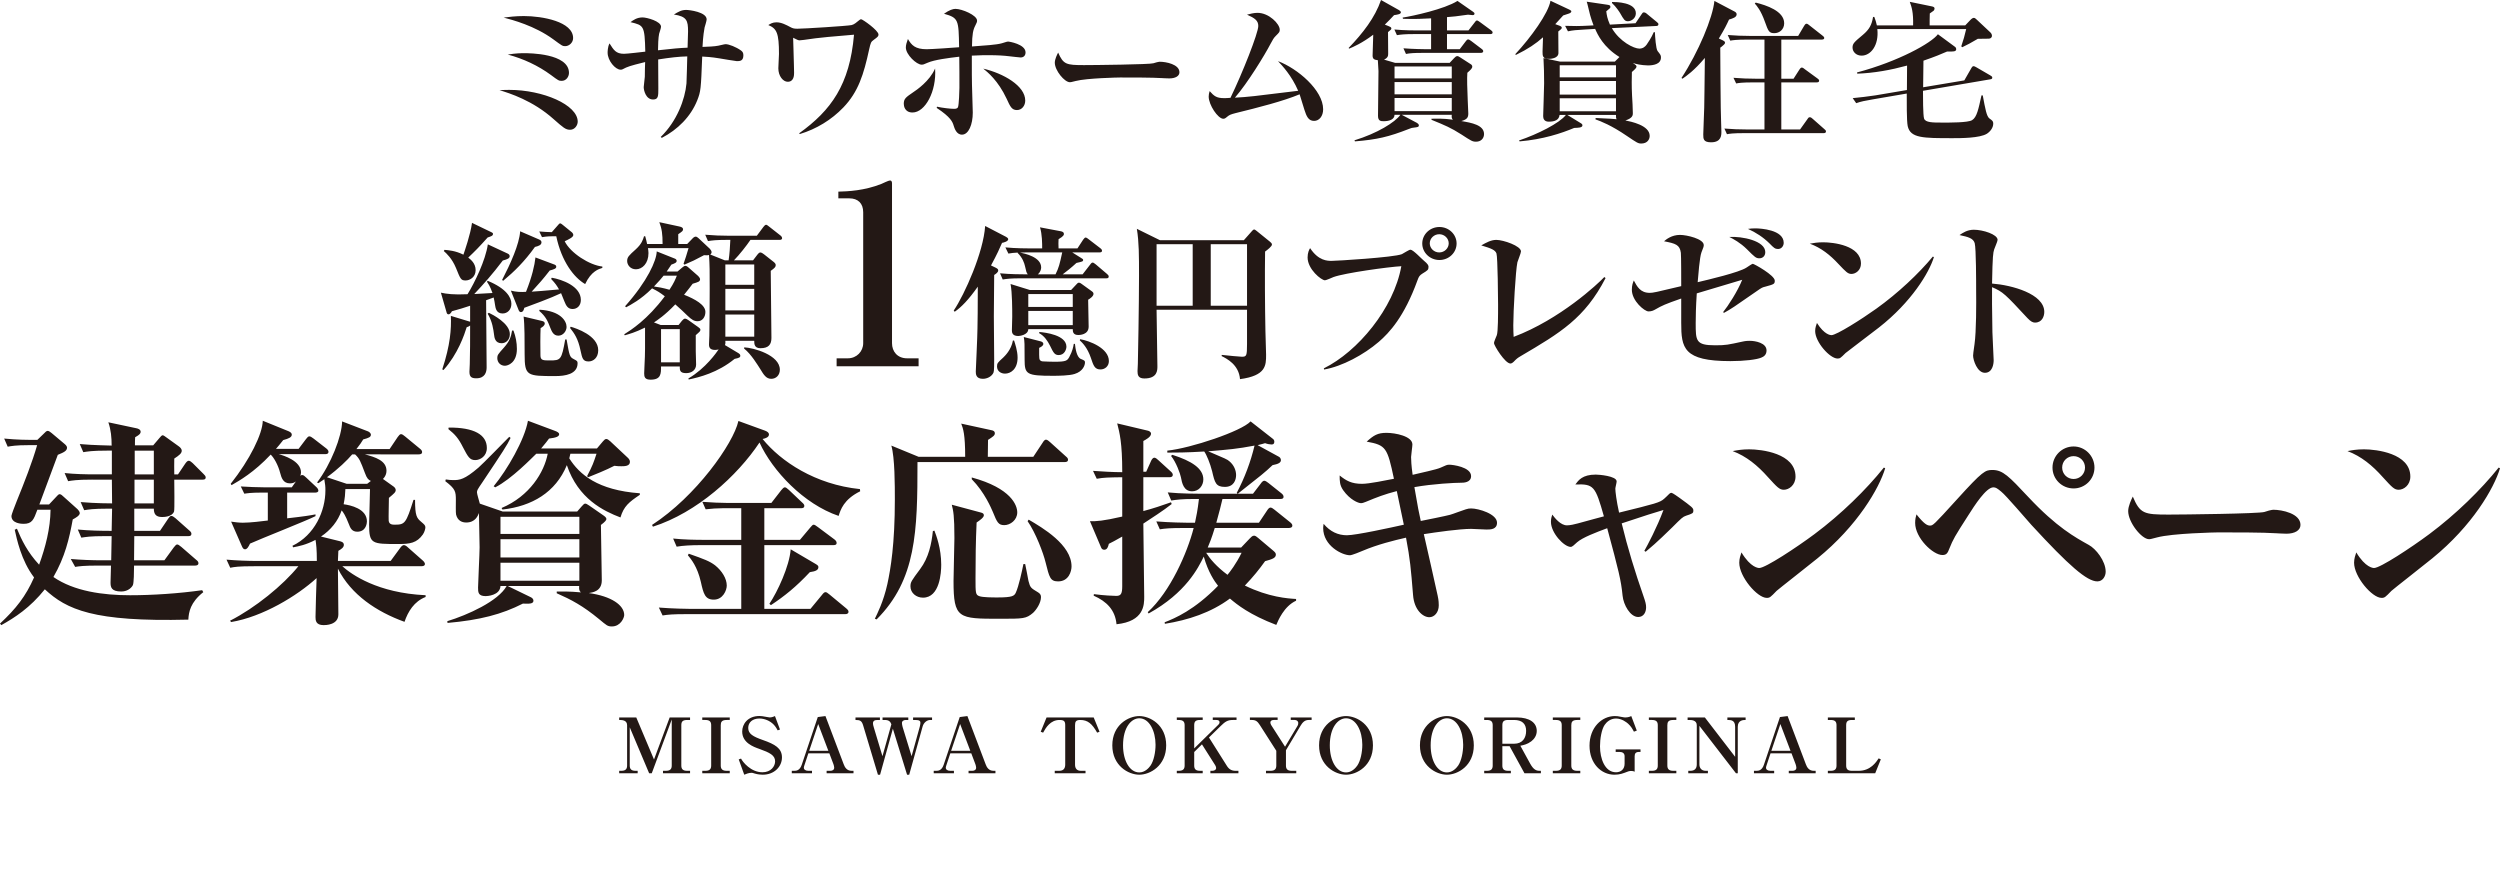 <?xml version="1.0" encoding="utf-8"?>
<!-- Generator: Adobe Illustrator 27.8.1, SVG Export Plug-In . SVG Version: 6.00 Build 0)  -->
<svg version="1.1" id="_x30_" xmlns="http://www.w3.org/2000/svg" xmlns:xlink="http://www.w3.org/1999/xlink" x="0px" y="0px"
	 width="523.357px" height="186.761px" viewBox="0 0 523.357 186.761" style="enable-background:new 0 0 523.357 186.761;"
	 xml:space="preserve">
<style type="text/css">
	.st0{fill:#231815;}
</style>
<path id="_x31_" class="st0" d="M119.344,27.166c-0.932,0-1.431-0.448-3.428-2.208c-4.393-3.936-9.252-5.44-11.349-6.08
	c0.732-0.032,1.265-0.064,2.03-0.064c7.088,0,14.343,3.136,14.343,6.655C120.941,26.207,120.342,27.166,119.344,27.166z
	 M118.312,9.664c-0.566,0-0.666-0.096-2.496-1.44c-3.894-2.848-8.553-4.063-10.383-4.543c0.998-0.128,2.462-0.32,4.226-0.32
	c3.86,0,10.317,1.152,10.317,4.608C119.976,8.928,119.144,9.664,118.312,9.664z M117.58,16.927c-0.599,0-0.732-0.096-2.23-1.216
	c-2.696-1.984-5.791-3.424-9.052-4.288c1.73-0.288,2.762-0.288,3.494-0.288c0.865,0,9.318,0,9.318,4.128
	C119.111,15.999,118.578,16.927,117.58,16.927z M154.255,12.799c-0.266,0-3.195-0.512-3.627-0.576
	c-1.664-0.288-2.995-0.352-3.627-0.384c-0.266,6.879-0.299,7.264-1.032,9.151c-1.364,3.424-4.093,6.144-7.421,7.872l-0.233-0.192
	c3.395-3.295,5.092-7.871,5.392-11.199c0.066-0.896,0.133-4.832,0.166-5.664c-1.73,0.032-3.661,0.256-6.09,0.64
	c0,0.992,0.033,5.248,0.033,6.112c0,1.536,0,2.271-1.098,2.271c-1.531,0-1.963-1.952-1.963-2.592c0-0.352,0.233-1.856,0.233-2.176
	c0-0.48,0.033-2.624,0.066-3.072c-1.131,0.288-3.162,0.768-3.994,1.152c-0.765,0.384-0.832,0.448-1.131,0.448
	c-1.131,0-2.729-1.92-2.729-3.552c0-0.16,0-1.248,0.399-1.952c0.865,1.376,1.331,2.176,3.028,2.176c0.699,0,3.827-0.384,4.459-0.448
	c-0.133-5.472-0.299-5.503-3.095-6.176c0.565-0.416,1.331-0.992,2.529-0.992c0.865,0,3.86,0.8,3.86,1.952
	c0,0.256-0.333,1.248-0.399,1.472c-0.167,0.704-0.233,2.528-0.233,3.456c3.162-0.352,4.493-0.48,6.19-0.544
	c0.033-1.152,0.1-3.328,0.1-3.392c0-2.304-0.266-3.136-2.962-3.552c0.932-0.576,1.598-0.96,2.562-0.96
	c0.699,0,4.293,0.448,4.293,1.984c0,0.288-0.366,1.472-0.433,1.696c-0.067,0.32-0.333,1.824-0.433,4.064
	c0.999-0.032,2.563-0.096,3.295-0.256c0.233-0.032,1.298-0.32,1.531-0.32c0.699,0,2.196,0.576,3.261,1.344
	c0.366,0.288,0.466,0.544,0.466,0.992C155.62,12.767,154.887,12.799,154.255,12.799z M182.942,8.32
	c-0.632,0.448-0.666,0.608-0.998,2.048c-1.132,5.215-2.263,8.863-5.392,12.127c-2.496,2.592-5.624,4.512-9.118,5.567l-0.133-0.16
	c6.689-4.8,10.583-10.175,11.481-20.639c-3.495,0.288-7.521,0.608-10.483,1.088c-0.2,0.032-0.766,0.096-0.932,0.096
	c-0.233,0-0.532-0.128-1.331-0.544c0.033,0.288,0.133,5.087,0.167,5.792c0.033,0.8,0.033,1.504,0.033,1.536
	c0,0.448,0,1.888-1.331,1.888c-0.965,0-1.964-1.184-1.964-2.816c0-0.48,0.133-2.56,0.133-3.008c0-4.384-0.466-5.312-2.229-6.047
	c0.399-0.256,0.898-0.576,1.697-0.576c1.031,0,1.997,0.512,2.961,1.024c0.366,0.192,0.632,0.32,1.398,0.32
	c1.331,0,10.55-0.576,11.381-0.768c0.5-0.096,1.132-0.64,1.431-0.896c0.266-0.224,0.399-0.32,0.566-0.32
	c0.299,0,3.627,2.336,3.627,3.2C183.908,7.583,183.741,7.744,182.942,8.32z M191.031,23.55c-1.664,0-1.831-1.408-1.831-1.824
	c0-1.088,0.466-1.376,1.997-2.432c0.632-0.416,3.428-2.304,4.559-4.96C196.089,19.135,193.66,23.55,191.031,23.55z M213.661,12.031
	c-0.233,0-1.797-0.192-2.396-0.256c-1.098-0.128-2.33-0.224-4.393-0.224c-0.399,0-1.83,0-3.428,0.096c0,4.255,0,4.448,0.033,6.111
	c0.034,1.248,0.167,5.536,0.167,5.824c0,2.464-0.865,4.607-2.263,4.607c-1.165,0-1.564-1.344-1.731-1.855
	c-0.233-0.8-0.599-1.792-3.561-3.744l0.066-0.256c1.131,0.256,2.829,0.448,3.528,0.448c0.299,0,0.699,0,0.865-0.352
	c0.2-0.448,0.299-3.488,0.299-4.064c0-1.28,0-5.407-0.033-6.495c-2.23,0.256-5.191,0.64-6.589,1.248
	c-0.865,0.384-0.965,0.416-1.298,0.416c-1.065,0-3.295-2.112-3.295-3.583c0-0.544,0.167-1.056,0.433-1.792
	c0.766,1.312,1.531,2.144,3.927,2.144c0.999,0,5.691-0.32,6.789-0.416c-0.1-5.76-0.1-6.144-3.162-7.008
	c1.131-0.8,1.897-1.024,2.396-1.024c1.331,0,4.526,1.312,4.526,2.464c0,0.288-0.066,0.416-0.366,1.024
	c-0.466,0.896-0.666,1.792-0.699,4.384c2.629-0.192,5.192-0.352,6.257-0.672c0.998-0.32,1.131-0.352,1.397-0.352
	c0.033,0,3.561,0.512,3.561,2.272C214.692,11.551,214.359,12.031,213.661,12.031z M212.896,23.039c-1.065,0-1.398-0.672-2.164-2.368
	c-1.797-3.84-4.026-5.6-4.892-6.304c4.193,0.992,8.786,3.583,8.786,6.688C214.626,22.111,213.927,23.039,212.896,23.039z
	 M244.777,16.415c-0.566,0-1.398-0.064-1.531-0.064c-1.931-0.128-6.356-0.128-8.753-0.128c-0.366,0-6.988,0.128-9.318,0.736
	c-0.899,0.224-0.999,0.256-1.198,0.256c-1.131,0-3.162-2.464-3.162-4.096c0-0.736,0.5-1.728,0.699-2.112
	c1.098,2.496,1.697,2.624,5.424,2.624c2.063,0,13.711-0.128,14.51-0.384c0.233-0.096,1.098-0.32,1.331-0.32
	c1.332,0,4.127,0.544,4.127,2.208C246.907,15.935,246.042,16.415,244.777,16.415z M275.095,25.311c-1.198,0-1.597-0.992-2.03-2.336
	c-0.167-0.512-0.832-2.752-0.999-3.232c-3.361,1.408-8.586,2.752-13.412,3.936c-0.965,0.256-1.265,0.352-1.764,0.768
	c-0.366,0.32-0.532,0.416-0.799,0.416c-1.131,0-3.062-2.912-3.062-4.64c0-0.384,0.066-0.704,0.2-1.152
	c0.932,1.056,1.464,1.472,2.995,1.472c0.399,0,0.699,0,1.364-0.064c2.529-5.215,5.824-13.567,5.824-15.039
	c0-1.152-0.766-1.664-2.363-2.368c0.599-0.16,1.431-0.384,2.196-0.384c2.429,0,4.659,2.336,4.659,3.52
	c0,0.479-0.067,0.544-0.832,1.312c-0.433,0.416-0.632,0.8-1.098,1.664c-1.231,2.368-4.792,8.191-7.455,11.263
	c2.962-0.16,3.594-0.256,13.245-1.44c-1.398-3.232-3.328-5.248-4.227-6.208c4.093,1.536,9.452,6.08,9.452,10.079
	C276.993,24.318,276.161,25.311,275.095,25.311z M309.008,29.662c-0.766,0-0.998-0.16-3.062-1.504
	c-2.264-1.44-3.361-1.888-6.257-3.072l-0.033-0.224c0.732-0.032,2.396-0.096,4.493,0.192c-0.267-0.288-0.267-0.512-0.233-1.024
	h-10.483l3.195,1.696c0.166,0.096,0.399,0.288,0.399,0.512c0,0.352-0.267,0.384-1.065,0.48c-0.399,0.032-0.466,0.064-0.965,0.256
	c-4.326,1.696-6.723,2.24-11.349,2.624l-0.1-0.224c4.726-1.44,8.52-3.776,9.618-5.344h-1.231c0,0.992-1.132,1.344-2.263,1.344
	c-0.6,0-1.198-0.032-1.198-1.12c0-1.472,0.1-8.031,0.1-9.375c0-0.352-0.1-1.952-0.133-2.271c-0.799-0.096-1.099-0.288-1.099-0.992
	c0-0.032,0.133-4.096,0.133-4.352c-2.362,1.792-4.192,2.56-5.024,2.912l-0.134-0.128c2.995-3.104,5.524-6.367,6.789-10.047
	l3.761,2.112c0.2,0.128,0.399,0.288,0.399,0.448c0,0.384-0.565,0.48-1.431,0.608c-0.6,0.64-1.099,1.184-1.931,1.984l0.799,0.32
	c0.3,0.128,0.565,0.224,0.565,0.48c0,0.192-0.066,0.256-0.698,0.768c0,0.704,0.033,3.872,0.033,4.512
	c0,0.416-0.033,0.864-0.865,1.248l2.296,0.672h11.448l0.932-0.992c0.233-0.224,0.399-0.416,0.666-0.416
	c0.166,0,0.333,0.096,0.632,0.288l2.13,1.376c0.134,0.064,0.366,0.256,0.366,0.512c0,0.416-0.333,0.672-1.031,1.312
	c-0.033,0.64-0.066,1.376-0.033,2.464c0,0.96,0.232,6.016,0.232,6.048c0,0.8-0.199,1.248-1.464,1.6
	c2.163,0.352,4.759,0.832,4.759,2.72C310.672,28.958,310.04,29.662,309.008,29.662z M311.97,7.136h-9.052v3.168h2.662l1.265-1.664
	c0.166-0.224,0.3-0.384,0.499-0.384c0.166,0,0.267,0.064,0.633,0.32l2.196,1.664c0.133,0.096,0.333,0.256,0.333,0.48
	c0,0.288-0.3,0.352-0.533,0.352h-12.047c-2.03,0-2.763,0.064-3.594,0.224l-0.533-1.184c1.997,0.16,4.36,0.192,4.726,0.192h1.065
	V7.136h-3.561c-2.03,0-2.763,0.096-3.595,0.224l-0.532-1.184c1.997,0.192,4.359,0.192,4.726,0.192h2.962V3.84
	c-1.997,0.128-3.428,0.128-4.027,0.128c-0.365,0-1.031,0-1.863-0.032l-0.066-0.256c2.097-0.32,8.752-1.76,11.481-3.488l3.262,2.271
	c0.199,0.16,0.299,0.224,0.299,0.384s-0.1,0.32-0.366,0.32c-0.133,0-0.965-0.096-0.998-0.096c-0.1,0-2.296,0.32-2.629,0.352
	c-0.832,0.096-1.364,0.128-1.764,0.16v2.784h4.492l1.298-1.664c0.2-0.288,0.3-0.416,0.499-0.416c0.134,0,0.366,0.16,0.633,0.352
	l2.263,1.664c0.167,0.128,0.366,0.288,0.366,0.512C312.469,7.104,312.169,7.136,311.97,7.136z M303.917,13.919h-11.98v2.496h11.98
	V13.919z M303.917,17.183h-11.98v2.56h11.98V17.183z M303.917,20.511h-11.98v2.752h11.98V20.511z M328.311,2.88
	c-0.166,0.064-0.898,0.288-1.064,0.352c-0.333,0.352-1.099,1.216-1.664,1.824l0.699,0.256c0.365,0.128,0.665,0.256,0.665,0.48
	c0,0.16-0.1,0.288-0.232,0.384c-0.333,0.256-0.333,0.256-0.5,0.416c-0.033,0.704,0.067,4,0.033,4.543
	c-0.066,1.12-1.663,1.184-1.996,1.184c-1.331,0-1.331-0.64-1.331-1.536c0-0.384,0.066-2.271,0.1-2.976
	c-1.465,1.312-3.162,2.464-5.657,3.68l-0.167-0.128c3.295-3.52,6.956-8.607,7.389-11.199l3.96,1.856
	c0.232,0.128,0.399,0.224,0.399,0.352C328.944,2.688,328.511,2.816,328.311,2.88z M344.984,13.695
	c-1.431-0.032-2.495-0.288-3.161-0.512c0.699,0.48,0.766,0.544,0.766,0.768c0,0.256-0.333,0.576-0.965,1.12
	c-0.034,1.12-0.067,2.944,0.033,4.896c0.066,0.96,0.166,2.848,0.166,3.744c0,0.352,0,1.024-1.564,1.504
	c1.099,0.224,5.092,0.992,5.092,3.232c0,0.704-0.466,1.6-1.764,1.6c-0.665,0-0.898-0.16-3.028-1.6
	c-3.229-2.208-5.458-3.072-6.556-3.456l0.033-0.288c3.228,0.16,3.594,0.16,4.393,0.256c-0.133-0.256-0.133-0.288-0.133-0.896
	h-10.184l2.929,1.792c0.133,0.096,0.232,0.224,0.232,0.384c0,0.512-0.898,0.512-1.73,0.544c-2.662,1.12-6.522,2.4-11.415,2.816
	l-0.133-0.192c3.894-1.312,8.486-3.616,9.817-5.344h-1.331c-0.1,1.056-0.998,1.408-2.263,1.408c-0.933,0-1.165-0.608-1.165-1.152
	c0-0.512,0.199-5.792,0.199-6.879c0-1.76-0.033-3.52-0.133-5.28l3.461,0.736h11.481l0.965-0.96c-3.395-2.08-4.592-4.736-5.092-5.888
	l-2.096,0.128c-1.765,0.096-2.63,0.16-3.595,0.384l-0.599-1.152c1.597,0.064,3.161,0.064,4.759-0.032l1.198-0.064
	c-0.167-0.48-0.633-1.6-1.032-3.424c-0.232-0.992-0.266-1.12-0.399-1.536l4.127,0.608c0.633,0.096,0.832,0.128,0.832,0.48
	c0,0.224-0.066,0.288-0.865,0.928c0.1,0.768,0.199,1.504,0.766,2.784l5.357-0.288l1.231-1.824c0.2-0.32,0.3-0.448,0.499-0.448
	c0.2,0,0.433,0.096,0.633,0.288l2.097,1.728c0.266,0.224,0.333,0.288,0.333,0.48c0,0.256-0.2,0.352-0.467,0.352l-9.284,0.448
	c1.664,2.848,4.626,4.288,5.757,4.288c0.766,0,1.231-0.416,1.531-0.832c0.266-0.384,0.998-1.44,1.497-2.624l0.233,0.032
	c0.033,0.832,0.199,3.487,0.565,3.936c0.633,0.8,0.699,0.896,0.699,1.344C347.713,13.471,346.049,13.695,344.984,13.695z
	 M338.295,13.663h-11.781v2.528h11.781V13.663z M338.295,16.959h-11.781v2.848h11.781V16.959z M338.295,20.575h-11.781v2.72h11.781
	V20.575z M340.792,4.448c-0.666,0-0.865-0.352-1.631-1.696c-0.066-0.128-0.865-1.376-1.697-2.112V0.416
	c0.832,0,4.991,0.032,4.991,2.368C342.455,3.872,341.457,4.448,340.792,4.448z M361.958,4.096c-0.433,0.96-0.932,1.984-2.13,3.968
	l0.832,0.384c0.133,0.064,0.466,0.224,0.466,0.48c0,0.224-0.2,0.384-0.3,0.48c-0.232,0.192-0.433,0.416-0.699,0.576
	c0,1.44,0.067,11.583,0.101,12.575c0,0.8,0.133,4.672,0.133,5.023c0,0.704,0,2.208-2.163,2.208c-1.631,0-1.631-0.736-1.631-1.664
	c0-0.896,0.2-4.832,0.2-5.631c0.066-2.816,0.033-3.2,0.133-10.367c-2.263,2.688-3.894,3.808-4.692,4.352l-0.2-0.16
	c3.562-5.439,6.557-12.639,6.89-16.126l4.192,2.208c0.2,0.096,0.466,0.288,0.466,0.576C363.554,3.616,362.79,3.84,361.958,4.096z
	 M381.758,27.87h-16.606c-2.429,0-3.095,0.128-3.627,0.224l-0.533-1.184c1.564,0.128,3.162,0.192,4.76,0.192h3.627v-9.855h-2.329
	c-2.43,0-3.096,0.128-3.595,0.224l-0.565-1.184c1.598,0.128,3.161,0.192,4.759,0.192h1.73V8.288h-3.561
	c-2.396,0-3.062,0.128-3.595,0.224l-0.532-1.184c1.564,0.128,3.162,0.192,4.726,0.192h10.018l1.231-2.08
	c0.1-0.16,0.266-0.48,0.532-0.48c0.199,0,0.466,0.256,0.599,0.352l2.729,2.144c0.133,0.096,0.366,0.288,0.366,0.48
	c0,0.32-0.333,0.352-0.533,0.352h-8.453v8.191h2.562l1.231-1.92c0.101-0.16,0.267-0.416,0.5-0.416c0.232,0,0.499,0.256,0.632,0.352
	l2.629,1.92c0.133,0.096,0.366,0.256,0.366,0.48c0,0.32-0.3,0.352-0.532,0.352h-7.389v9.855h3.928l1.53-2.144
	c0.1-0.16,0.233-0.416,0.499-0.416c0.233,0,0.433,0.16,0.633,0.352l2.43,2.144c0.199,0.16,0.332,0.288,0.332,0.48
	C382.257,27.838,381.958,27.87,381.758,27.87z M371.442,6.944c-1.099,0-1.265-0.416-1.964-2.368
	c-0.865-2.432-1.697-3.359-2.13-3.839l0.2-0.192c2.196,0.544,5.957,1.76,5.957,4.32C373.505,6.176,372.506,6.944,371.442,6.944z
	 M416.336,8.096c-0.2,0-1.931,0.032-2.297,0.032c-1.397,0.832-2.196,1.248-3.261,1.76l-0.2-0.192
	c0.433-1.28,0.732-2.271,1.032-3.616h-18.604c0.366,3.392-1.364,5.568-3.295,5.568c-1.131,0-1.896-0.8-1.896-1.696
	c0-0.832,0.366-1.152,2.163-2.656c1.331-1.12,1.863-2.08,2.13-3.744h0.267c0.266,0.672,0.365,1.056,0.532,1.76h7.588
	c0.066-2.784-0.3-3.808-0.699-4.928l4.659,0.96c0.233,0.064,0.532,0.128,0.532,0.448c0,0.16-0.1,0.384-0.232,0.48
	c-0.134,0.096-0.666,0.48-0.766,0.544c-0.033,0.416-0.033,2.144-0.033,2.496h7.454l1.065-1.12c0.266-0.288,0.532-0.448,0.698-0.448
	c0.233,0,0.333,0.064,0.666,0.384l2.828,2.656c0.2,0.192,0.333,0.448,0.333,0.704C417.001,7.936,416.602,8.096,416.336,8.096z
	 M415.937,27.998c-1.498,0.928-5.491,0.928-7.155,0.928c-6.223,0-8.853,0-9.418-2.528c-0.233-1.12-0.199-5.344-0.199-6.815
	l-7.089,1.216c-1.697,0.288-2.496,0.448-3.494,0.8l-0.732-1.056c1.165-0.096,3.494-0.384,4.726-0.576l6.623-1.12
	c0-2.335,0-2.592,0.033-5.12c-3.395,0.928-6.889,1.568-10.417,1.696l-0.066-0.256c8.686-2.304,15.608-6.175,16.939-8l3.561,2.624
	c0.2,0.128,0.267,0.352,0.267,0.512c0,0.512-0.6,0.512-1.897,0.479c-1.164,0.512-2.529,1.088-4.958,1.92
	c-0.033,2.688-0.033,2.976-0.066,5.568l8.619-1.44l1.431-2.496c0.233-0.416,0.333-0.48,0.532-0.48c0.167,0,0.467,0.192,0.6,0.256
	l2.861,1.664c0.233,0.128,0.433,0.256,0.433,0.48c0,0.256-0.199,0.32-0.433,0.352l-14.076,2.4c0,1.152,0,5.152,0.232,5.824
	c0.3,0.832,1.797,0.832,3.86,0.832c1.465,0,5.325,0.032,6.19-0.512c0.998-0.608,1.331-2.304,1.963-5.184h0.267
	c0.532,2.848,0.799,4.384,1.397,4.832c0.632,0.448,0.799,0.576,0.799,1.088C417.268,26.75,416.635,27.55,415.937,27.998z
	 M105.22,65.625c-1.332,0-1.476-1.116-1.584-1.764c-0.036-0.36-0.18-1.08-0.288-1.584c-0.252,0.108-1.368,0.504-1.584,0.576
	c0,2.232,0.108,12.059,0.108,14.074c0,0.936-0.324,2.268-2.16,2.268c-1.008,0-1.44-0.288-1.44-1.368c0-0.252,0.072-1.368,0.072-1.62
	c0.072-1.98,0.072-5.363,0.072-8.063c-0.216,0.18-0.324,0.216-0.72,0.36c-0.468,1.512-1.836,5.615-4.859,8.963l-0.252-0.144
	c1.691-5.147,1.908-8.423,1.8-11.195l4.031,1.224v-3.348c-1.152,0.396-2.592,0.828-3.815,1.152c-0.108,0.216-0.36,0.648-0.72,0.648
	c-0.288,0-0.36-0.252-0.432-0.54l-1.152-3.996c1.152,0.252,2.7,0.468,5.579,0.324c1.476-2.376,3.78-7.127,4.248-10.439l4.176,1.944
	c0.216,0.108,0.396,0.252,0.396,0.54c0,0.432-0.468,0.648-1.439,0.9c-2.268,2.988-3.852,4.751-5.976,7.019
	c1.224-0.072,2.592-0.144,3.816-0.216c-0.504-1.44-0.9-1.98-1.152-2.34l0.144-0.216c3.924,1.62,4.968,3.491,4.968,4.823
	C107.056,64.833,106.228,65.625,105.22,65.625z M102.088,49.715c-1.835,2.052-2.591,2.808-4.067,4.211
	c0.504,0.396,1.548,1.188,1.548,2.627c0,1.476-1.224,2.16-2.088,2.16c-0.972,0-1.08-0.252-2.016-2.591
	c-0.828-2.016-2.016-3.096-2.556-3.564l0.144-0.252c0.864,0.072,2.304,0.18,3.959,1.008c0.216-0.648,1.476-4.212,1.8-6.659
	l4.104,1.979c0.18,0.072,0.288,0.18,0.288,0.324C103.204,49.355,102.844,49.463,102.088,49.715z M105.004,71.853
	c-1.368,0-1.512-1.188-1.584-1.836c-0.144-1.044-0.324-2.664-1.332-4.355l0.252-0.18c0.756,0.36,4.392,2.196,4.392,4.464
	C106.731,71.132,105.939,71.853,105.004,71.853z M105.688,76.568c-0.864,0-1.583-0.648-1.583-1.62c0-0.612,0.144-0.792,1.404-2.196
	c1.116-1.26,1.476-2.16,1.691-3.564h0.288c0.468,1.26,0.72,2.52,0.72,3.852C108.208,75.956,106.335,76.568,105.688,76.568z
	 M111.987,51.695c-2.231,3.096-4.319,5.147-6.659,7.091l-0.216-0.18c1.728-3.348,3.6-7.451,3.779-10.187l3.996,1.728
	c0.216,0.108,0.468,0.252,0.468,0.576C113.354,51.299,112.743,51.515,111.987,51.695z M119.87,64.689
	c-1.008,0-1.368-0.72-1.728-1.62c-0.108-0.288-0.576-1.439-0.684-1.691c-2.087,1.008-6.335,2.556-7.703,3.06
	c-0.072,0.324-0.216,0.9-0.72,0.9c-0.252,0-0.396-0.252-0.468-0.432l-1.62-4.067c1.116,0.288,2.124,0.324,3.168,0.252
	c1.26-3.167,1.8-5.543,1.979-7.199l4.032,1.512c0.072,0.036,0.324,0.144,0.324,0.432c0,0.396-0.468,0.54-1.368,0.792
	c-1.548,1.979-2.016,2.483-3.78,4.427c1.584-0.108,2.16-0.144,5.724-0.468c-0.432-0.756-0.756-1.26-1.656-2.196l0.144-0.252
	c2.124,0.36,6.083,1.764,6.083,4.644C121.598,64.005,120.806,64.689,119.87,64.689z M116.271,78.728c-5.939,0-6.443,0-6.443-4.536
	c0-2.664,0-6.335-0.216-7.919l3.923,0.936c0.468,0.108,0.504,0.396,0.504,0.504c0,0.468-0.54,0.792-0.864,0.972
	c-0.072,1.26-0.072,4.536-0.036,5.688c0,1.08,0.54,1.08,1.98,1.08c2.268,0,2.448-0.108,3.204-4.392h0.288
	c0.612,3.527,0.648,3.671,1.548,4.14c0.612,0.324,0.756,0.396,0.756,0.828C120.914,78.368,118.25,78.728,116.271,78.728z
	 M122.498,59.47c-2.304-1.332-4.931-4.679-6.047-10.006h-0.864c-1.116,0-1.836,0.144-2.124,0.18l-0.576-1.188
	c0.864,0.072,1.98,0.144,2.628,0.144l1.332-1.512c0.108-0.144,0.252-0.324,0.432-0.324c0.144,0,0.36,0.18,0.54,0.324l1.943,1.584
	c0.144,0.144,0.252,0.324,0.252,0.54c0,0.468-1.043,0.936-1.8,1.295c1.188,2.448,5.184,5.003,7.883,5.292v0.288
	C125.377,56.302,123.757,56.771,122.498,59.47z M116.882,70.269c-1.008,0-1.368-0.864-1.656-1.584
	c-0.54-1.404-0.936-2.412-2.34-3.599l0.072-0.252c4.391,0.252,5.651,2.375,5.651,3.599C118.61,69.261,117.926,70.269,116.882,70.269
	z M123.217,75.668c-1.224,0-1.332-0.684-1.691-2.304c-0.504-2.448-1.26-3.528-2.196-4.715l0.144-0.252
	c1.116,0.324,5.759,1.835,5.759,4.931C125.233,74.948,124.153,75.668,123.217,75.668z M142.811,56.014
	c0.18-0.144,0.432-0.36,0.648-0.36c0.252,0,0.504,0.18,0.684,0.36l2.016,1.764c0.144,0.144,0.396,0.468,0.396,0.648
	c0,0.54-0.36,0.612-1.548,0.972c-0.468,0.648-0.936,1.224-1.8,2.304c2.34,0.936,4.463,2.124,4.463,3.6
	c0,1.044-0.612,1.944-1.62,1.944c-0.72,0-1.224-0.288-2.16-1.188c-0.54-0.54-1.728-1.656-2.52-2.34
	c-2.196,2.304-3.815,3.348-4.463,3.78l1.404,0.54h3.744l0.72-0.9c0.18-0.216,0.432-0.432,0.612-0.432c0.252,0,0.54,0.18,0.792,0.36
	l1.98,1.404c0.18,0.144,0.468,0.324,0.468,0.54c0,0.324-0.108,0.396-0.972,1.152v3.383c0,0.144,0.072,2.628,0.072,2.772
	c0,1.116-0.9,1.8-2.088,1.8c-1.368,0-1.332-0.684-1.332-1.404h-3.923c0,1.548,0,2.771-2.196,2.771c-1.224,0-1.332-0.612-1.332-1.332
	c0-0.396,0.036-1.188,0.072-1.764c0.144-2.375,0.108-4.5,0.108-6.875v-0.936c-2.124,1.044-3.276,1.332-4.248,1.62l-0.108-0.216
	c1.368-0.864,4.823-3.023,8.495-7.955c-1.152-0.864-1.439-1.043-2.664-1.656c-2.375,2.376-4.5,3.456-5.435,3.959l-0.216-0.216
	c4.68-5.255,6.587-9.575,6.624-11.482l3.708,1.476c0.216,0.072,0.468,0.216,0.468,0.504c0,0.324-0.216,0.468-1.116,0.792
	c-0.324,0.504-0.504,0.756-0.972,1.44h2.268L142.811,56.014z M152.53,54.502c0.18-1.152,0.324-3.096,0.36-4.283h-0.792
	c-2.195,0-2.987,0.108-3.887,0.252l-0.576-1.332c1.692,0.144,3.384,0.216,5.111,0.216h5.688l1.368-1.835
	c0.18-0.216,0.36-0.468,0.576-0.468c0.18,0,0.396,0.216,0.648,0.396l2.339,1.836c0.216,0.144,0.36,0.396,0.36,0.576
	c0,0.324-0.324,0.36-0.54,0.36h-6.083c-0.828,1.224-2.268,3.06-3.456,4.283h3.996l0.936-1.224c0.108-0.144,0.36-0.432,0.576-0.432
	c0.252,0,0.612,0.252,0.792,0.396l2.052,1.62c0.252,0.216,0.396,0.396,0.396,0.648c0,0.396-0.288,0.648-1.044,1.188
	c0,2.232,0.144,12.022,0.144,14.038c0,1.368-0.576,2.16-2.304,2.16c-1.296,0-1.296-0.936-1.296-1.548h-6.047
	c0.036,0.36,0.036,0.576-0.072,0.9l2.771,1.656c0.288,0.18,0.432,0.324,0.432,0.576c0,0.324-0.252,0.468-1.188,0.648
	c-3.563,2.916-7.415,3.852-9.611,4.319l-0.072-0.216c3.635-2.124,5.939-5.507,6.335-6.083c-0.18,0.036-0.396,0.108-0.72,0.108
	c-1.08,0-1.296-0.504-1.296-1.152c0-0.288,0.072-1.548,0.072-1.836c0.036-3.06,0.072-5.759,0.072-9.863c0-3.6,0-4.896-0.144-7.019
	c-0.288,0.072-0.36,0.072-1.044,0.036c-1.872,1.008-2.483,1.296-4.104,1.979l-0.18-0.18c0.324-0.936,0.684-1.98,1.044-3.276h-8.495
	c0.036,0.252,0.108,0.612,0.108,1.044c0,2.16-1.296,3.384-2.627,3.384c-1.188,0-1.836-0.936-1.836-1.728
	c0-0.828,0.36-1.152,1.8-2.448c1.26-1.152,1.512-2.016,1.728-2.735h0.252c0.18,0.684,0.288,1.043,0.396,1.62h3.24
	c0-2.052-0.144-3.167-0.684-4.571l4.176,0.9c0.54,0.108,0.792,0.288,0.792,0.576c0,0.36-0.18,0.468-1.008,1.044v2.052h1.872
	l1.044-1.08c0.252-0.288,0.504-0.468,0.756-0.468c0.216,0,0.432,0.216,0.612,0.36l2.34,2.196c0.144,0.144,0.36,0.468,0.36,0.684
	c0,0.216-0.108,0.396-0.288,0.504l3.06,1.224h0.79L152.53,54.502L152.53,54.502z M138.923,57.706
	c-0.432,0.54-1.043,1.26-2.016,2.268c0.864,0.108,1.872,0.288,3.24,0.684c0.972-1.476,1.224-2.16,1.548-2.952
	C141.695,57.706,138.923,57.706,138.923,57.706z M142.307,68.901h-3.923v6.947h3.923V68.901z M151.846,55.366v4.248h6.047v-4.248
	H151.846z M151.846,60.478v4.499h6.047v-4.499C157.893,60.478,151.846,60.478,151.846,60.478z M151.846,65.841v4.643h6.047v-4.643
	H151.846z M155.805,72.716c1.872,0.072,7.451,1.584,7.451,4.679c0,1.152-0.792,1.908-1.8,1.908c-1.08,0-1.583-0.864-2.304-2.051
	c-0.54-0.828-1.908-3.132-3.383-4.284L155.805,72.716z M175.14,76.676v-1.664h2.34c1.872,0,3.224-1.456,3.224-3.172V44.435
	c0-1.872-1.092-2.912-2.912-2.912h-2.288v-1.404c2.028-0.052,5.46-0.208,8.996-1.612c0.26-0.104,1.508-0.728,1.82-0.728
	s0.416,0.26,0.416,0.624V71.84c0,1.716,1.092,3.172,3.172,3.172h2.393v1.664C192.301,76.676,175.14,76.676,175.14,76.676z
	 M209.77,50.843c-0.42,0.98-1.05,2.415-2.311,4.725l0.945,0.455c0.525,0.245,0.56,0.42,0.56,0.595c0,0.385-0.455,0.7-0.84,0.945
	c0,1.4-0.07,7.42-0.07,8.646c0,1.436,0.07,7.736,0.07,9.031c0,2.625-0.07,2.695-0.28,3.01c-0.385,0.595-1.19,1.05-2.1,1.05
	c-1.47,0-1.47-1.05-1.47-1.541c0-0.245,0.35-7.525,0.35-8.961c0.035-1.54,0.07-4.235,0.07-8.786c-1.96,2.765-3.396,4.235-4.831,5.25
	l-0.21-0.245c2.311-3.43,6.23-12.216,6.581-17.712l4.375,2.275c0.175,0.105,0.455,0.28,0.455,0.49
	C211.064,50.528,210.154,50.773,209.77,50.843z M210.399,78.216c-0.84,0-1.68-0.49-1.68-1.505c0-0.665,0.14-0.805,1.295-1.855
	c0.315-0.315,1.68-1.575,2.03-3.57h0.245c0.175,0.56,0.735,2.135,0.735,3.57C213.025,77.306,211.555,78.216,210.399,78.216z
	 M231.577,58.264H213.69c-2.135,0-2.905,0.105-3.78,0.245l-0.56-1.295c2.135,0.21,4.585,0.21,4.97,0.21h0.84
	c-0.28-0.35-0.315-0.49-0.595-1.75c-0.14-0.595-0.49-1.715-1.54-2.73l0.035-0.07c-0.77,0.035-1.4,0.105-1.96,0.21l-0.63-1.295
	c2.135,0.21,4.62,0.21,5.005,0.21h2.695c0-1.015,0-2.94-0.455-4.41l4.445,0.84c0.28,0.07,0.56,0.21,0.56,0.525
	c0,0.21,0,0.455-1.12,1.12c-0.035,0.84-0.035,0.945,0,1.925h3.956l1.19-1.82c0.245-0.35,0.385-0.455,0.525-0.455
	c0.175,0,0.455,0.21,0.665,0.385l2.415,1.855c0.105,0.07,0.35,0.28,0.35,0.525c0,0.315-0.315,0.35-0.525,0.35h-5.706l1.785,1.12
	c0.385,0.245,0.49,0.28,0.49,0.455c0,0.315-0.14,0.35-1.4,0.63c-1.015,0.945-2.206,1.89-2.871,2.38h4.166l1.575-2.03
	c0.28-0.385,0.385-0.42,0.525-0.42s0.28,0.07,0.665,0.385l2.346,1.995c0.21,0.175,0.35,0.315,0.35,0.561
	C232.102,58.229,231.822,58.264,231.577,58.264z M227.796,62.744c0,0.91,0.105,4.831,0.105,5.636c0,1.75-1.96,1.75-2.17,1.75
	c-1.12,0-1.155-0.735-1.155-1.225h-9.311c-0.035,1.26-1.89,1.436-2.1,1.436c-1.331,0-1.331-0.84-1.331-1.225
	c0-0.42,0.07-2.38,0.07-2.801c0-1.505,0-5.005-0.35-6.86l4.061,1.26h8.611l1.12-1.19c0.14-0.175,0.315-0.35,0.525-0.35
	c0.14,0,0.315,0.07,0.49,0.21l2.135,1.541c0.245,0.175,0.42,0.315,0.42,0.595C228.917,62.009,228.216,62.5,227.796,62.744z
	 M214.88,52.838c-0.49,0-1.05,0.035-1.33,0.035c0.945,0.21,4.411,0.91,4.411,3.116c0,0.385-0.175,1.015-0.7,1.435h3.71
	c0.7-1.435,0.84-2.03,1.4-4.585h-7.491V52.838z M224.961,78.286c-1.085,0.35-3.325,0.385-4.516,0.385
	c-5.565,0-5.95-0.315-5.95-3.396c0-3.36,0-3.71-0.175-4.725l3.536,0.91c0.315,0.07,0.56,0.28,0.56,0.525
	c0,0.42-0.525,0.665-0.875,0.84c0,0.84-0.035,2.206,0.105,2.45c0.14,0.315,0.49,0.385,0.77,0.385c0.77,0.035,1.575,0.07,2.38,0.07
	c2.416,0,2.625-0.245,3.045-0.98c0.7-1.295,0.84-2.135,0.945-2.765h0.245c0.105,1.05,0.385,2.8,1.225,3.15
	c0.77,0.315,0.875,0.385,0.875,0.735C227.131,76.501,226.676,77.761,224.961,78.286z M224.576,61.554h-9.311v2.695h9.311V61.554z
	 M224.576,65.089h-9.311v2.976h9.311V65.089z M221.636,74.331c-0.875,0-1.12-0.525-1.82-1.96c-0.525-1.05-1.225-2.065-2.275-2.625
	l0.035-0.245c1.26,0.105,5.671,0.63,5.671,3.081C223.246,73.105,222.861,74.331,221.636,74.331z M230.387,77.341
	c-1.19,0-1.47-0.735-2.03-2.45c-0.735-2.135-1.75-3.115-2.311-3.641l0.07-0.245c1.995,0.35,6.021,1.89,6.021,4.585
	C232.137,76.711,231.262,77.341,230.387,77.341z M264.837,52.663c-0.07,4.726-0.035,11.271,0.07,16.627
	c0.035,0.77,0.14,4.271,0.14,4.971c0,2.24,0,4.375-5.46,5.11c-0.245-3.045-2.8-4.306-3.851-4.831l0.035-0.245
	c0.98,0.14,4.061,0.385,4.2,0.385c0.98,0,1.085-0.175,1.085-2.66v-7.176H242.12c0,1.855,0.175,10.116,0.175,11.831
	c0,0.84,0,2.555-2.73,2.555c-1.295,0-1.435-0.735-1.435-1.54c0-0.245,0.07-1.295,0.07-1.505c0.035-0.805,0.245-12.741,0.245-18.412
	c0-4.306,0-7.071-0.455-9.871l4.83,2.38h17.572l1.645-1.855c0.105-0.105,0.315-0.385,0.49-0.385s0.28,0.105,0.56,0.315l2.766,2.24
	c0.21,0.175,0.42,0.35,0.42,0.595C266.272,51.578,265.362,52.278,264.837,52.663z M249.681,51.123h-7.561v12.881h7.561V51.123z
	 M261.057,51.123h-7.596v12.881h7.596V51.123z M297.775,57.274c-0.562,0.36-0.748,0.576-1.048,1.439
	c-2.771,7.631-5.879,10.943-8.088,12.851c-3.146,2.7-7.677,5.147-11.459,5.795l-0.037-0.252
	c7.077-3.492,14.641-12.527,16.214-21.381c-2.659,0.144-11.795,1.404-14.191,2.268c-0.263,0.108-1.536,0.684-1.798,0.684
	c-0.749,0-3.632-2.304-3.632-4.788c0-1.008,0.337-1.656,0.525-1.944c1.76,2.664,3.632,2.664,4.53,2.664
	c0.974,0,12.993-0.72,14.679-1.404c0.3-0.144,1.498-0.936,1.797-0.936c0.562,0,2.322,1.908,2.734,2.231
	c1.011,0.828,1.048,1.116,1.048,1.368C299.048,56.482,298.899,56.59,297.775,57.274z M301.333,54.431
	c-1.984,0-3.595-1.548-3.595-3.456s1.61-3.456,3.595-3.456s3.595,1.548,3.595,3.456S303.317,54.431,301.333,54.431z M301.295,49.031
	c-1.086,0-1.984,0.864-1.984,1.908s0.898,1.908,1.984,1.908s1.984-0.864,1.984-1.908S302.381,49.031,301.295,49.031z
	 M318.404,74.516c-0.786,0.468-0.861,0.54-1.535,1.224c-0.337,0.324-0.562,0.36-0.675,0.36c-1.123,0-3.444-3.779-3.444-4.283
	c0-0.288,0.524-1.44,0.599-1.656c0.263-0.72,0.263-4.248,0.263-6.407c0-0.9-0.075-9.935-0.337-10.691
	c-0.263-0.72-1.012-1.043-3.184-1.691c1.086-0.612,2.06-1.152,3.146-1.152c1.461,0,5.168,1.26,5.168,2.412
	c0,0.36-0.674,1.944-0.749,2.268c-0.375,1.728-0.861,10.295-0.861,13.21c0,1.008,0.037,1.692,0.075,2.412
	c9.735-3.671,17.674-11.123,18.984-12.526l0.262,0.216C331.771,66.633,326.604,69.693,318.404,74.516z M369.548,60.01
	c-0.599,0.144-0.711,0.18-1.834,0.972c-4.756,3.312-5.28,3.671-6.853,4.535l-0.112-0.216c0.974-1.188,3.033-4.355,3.969-6.731
	c-0.524,0.144-8.237,2.484-9.511,2.844c-0.188,2.808-0.225,4.932-0.225,6.191c0,3.744,0,4.679,4.081,4.679
	c2.284,0,2.621-0.108,5.804-0.792c0.637-0.144,1.161-0.144,1.461-0.144c1.123,0,3.482,0.432,3.482,2.016
	c0,0.9-0.562,1.296-1.123,1.512c-0.937,0.396-3.482,0.72-6.441,0.72c-9.848,0-10.297-2.735-10.297-8.027v-5.075
	c-3.407,1.188-4.007,1.476-5.393,2.268c-0.374,0.216-0.786,0.432-1.46,0.432c-0.824,0-3.482-2.196-3.482-4.536
	c0-0.972,0.225-1.476,0.412-1.944c0.674,1.26,1.348,2.592,3.332,2.592c0.675,0,1.198-0.108,6.591-1.404c0-1.188,0-6.407-0.075-6.983
	c-0.225-1.692-1.123-1.944-3.52-2.412c0.449-0.396,1.61-1.332,3.333-1.332c1.423,0,4.979,0.828,4.979,2.124
	c0,0.288-0.037,0.432-0.486,1.548c-0.375,0.972-0.674,4.932-0.786,6.228c2.283-0.54,8.725-2.052,10.222-3.06
	c0.225-0.144,1.161-0.792,1.311-0.792c0.263,0,4.606,2.412,4.606,3.527C371.534,59.47,371.383,59.506,369.548,60.01z M368.35,54.071
	c-0.748,0-0.936-0.18-2.658-1.908c-1.386-1.368-2.809-2.124-3.67-2.556c2.621-0.18,7.526,0.792,7.526,3.167
	C369.548,53.71,368.875,54.071,368.35,54.071z M372.208,52.127c-0.6,0-0.898-0.252-1.76-1.152c-1.311-1.296-2.846-2.304-4.531-3.06
	c0.562-0.072,0.974-0.108,1.535-0.108c1.124,0,5.954,0.288,5.954,3.023C373.406,51.479,372.957,52.127,372.208,52.127z
	 M387.593,57.346c-0.749,0-1.124-0.396-2.696-2.052c-1.797-1.944-3.67-3.419-6.028-4.283c0.786-0.144,1.609-0.288,2.808-0.288
	c2.098,0,7.901,0.648,7.901,4.463C389.578,56.59,388.455,57.346,387.593,57.346z M393.322,68.577
	c-1.086,0.864-6.74,5.111-6.965,5.328c-1.048,1.044-1.16,1.152-1.685,1.152c-1.61,0-4.681-3.456-4.681-5.759
	c0-0.684,0.225-1.26,0.374-1.692c1.573,2.52,2.884,2.556,3.033,2.556c1.049,0,6.328-3.348,9.399-5.543
	c4.567-3.275,8.837-7.307,11.832-10.907l0.225,0.108C403.844,57.094,400.137,63.25,393.322,68.577z M426.009,67.533
	c-0.412,0-0.861-0.18-1.573-0.936c-4.681-5.04-5.13-5.507-7.414-6.479c-0.037,0.972,0,5.328,0.075,9.431
	c0,0.936,0.262,5.039,0.262,5.867c0,0.828-0.262,2.627-1.835,2.627c-1.609,0-2.471-2.664-2.471-3.6c0-0.432,0.074-0.648,0.299-2.412
	c0.375-2.591,0.375-8.495,0.338-11.338c0-1.512,0-8.711-0.3-9.791c-0.3-1.008-1.311-1.295-3.183-1.691
	c0.636-0.432,1.609-1.116,2.995-1.116c1.91,0,4.98,0.972,4.98,2.124c0,0.324-0.637,1.692-0.712,1.979
	c-0.225,0.756-0.337,1.188-0.449,7.163c4.156,0.324,10.935,2.16,10.935,5.939C427.957,66.201,427.506,67.533,426.009,67.533z
	 M39.427,129.716c-19.875,0.506-25.487-2.116-30.042-6.349c-3.083,3.864-6.303,5.935-9.109,7.499L0,130.544
	c3.358-3.129,5.383-5.705,7.131-9.661c-2.714-3.543-3.634-8.143-4.048-9.983l0.46-0.229c0.966,2.346,2.208,4.922,4.646,7.545
	c1.334-3.681,2.346-7.545,2.392-11.501h-2.76c-0.782,2.116-1.104,2.944-2.898,2.944c-0.368,0-2.53-0.046-2.53-1.656
	c0-0.229,0.69-2.07,1.104-3.082c1.61-3.956,3.266-8.189,4.278-11.731H5.889c-2.53,0-3.542,0.184-4.278,0.322L0.875,91.81
	c2.807,0.275,5.153,0.275,5.521,0.275h1.426l1.334-1.288c0.322-0.321,0.552-0.598,0.828-0.598c0.23,0,0.552,0.23,0.828,0.46
	l2.623,2.208c0.23,0.185,0.598,0.506,0.598,0.828c0,0.645-0.552,0.967-1.932,1.519c-0.552,1.472-3.267,8.741-3.865,10.397h2.024
	l1.472-1.564c0.23-0.23,0.506-0.599,0.736-0.599c0.276,0,0.598,0.276,0.92,0.599l2.668,2.393c0.23,0.184,0.644,0.644,0.644,0.966
	c0,0.506-0.782,0.966-1.472,1.334c-0.736,4.048-1.61,7.821-4.048,12.053c4.325,2.99,10.397,3.818,16.056,3.818
	c4.646,0,10.259-0.368,15.089-1.059l0.23,0.414C39.84,126.127,39.519,128.106,39.427,129.716z M42.371,100.411h-5.889
	c0,1.15,0.092,6.303-0.046,6.671c-0.414,1.15-2.208,1.15-2.53,1.15c-1.288,0-1.702-0.645-1.702-1.748H28.11v4.646h5.382l1.702-2.53
	c0.23-0.322,0.414-0.599,0.69-0.599c0.276,0,0.69,0.368,0.874,0.506l2.852,2.53c0.23,0.185,0.46,0.414,0.46,0.69
	c0,0.506-0.414,0.506-0.69,0.506H28.109l-0.046,5.061h6.349l1.978-2.714c0.322-0.414,0.506-0.598,0.69-0.598
	c0.23,0,0.414,0.138,0.874,0.506l3.128,2.714c0.184,0.138,0.46,0.368,0.46,0.69c0,0.46-0.46,0.506-0.69,0.506h-12.79
	c0,1.334-0.046,3.589-0.23,4.049c-0.138,0.367-0.92,1.38-2.438,1.38c-2.116,0-2.254-0.92-2.254-1.887
	c0-0.506,0.092-2.99,0.092-3.542h-2.53c-3.22,0-4.094,0.138-4.968,0.276l-0.92-1.656c2.163,0.184,4.371,0.275,6.579,0.275h1.886
	l0.092-5.061h-1.38c-3.174,0-4.049,0.185-4.969,0.322l-0.736-1.702c2.393,0.23,4.831,0.276,7.085,0.276
	c0.046-1.519,0.092-4.325,0.092-4.646h-0.875c-3.174,0-4.048,0.184-4.968,0.321l-0.736-1.702c3.128,0.276,6.257,0.276,6.579,0.276
	l-0.046-4.969H19.23c-3.174,0-4.094,0.185-4.968,0.322l-0.736-1.702c2.163,0.229,4.325,0.276,6.533,0.276h3.358v-4.969h-1.012
	c-3.175,0-4.049,0.184-4.969,0.322L16.7,92.959c3.037,0.275,6.027,0.275,6.671,0.321c0-1.702-0.138-3.266-0.69-4.876l5.843,1.242
	c0.276,0.046,0.92,0.229,0.92,0.735c0,0.322-0.138,0.599-1.15,1.15c-0.046,0.552-0.046,1.013-0.046,1.702h3.818L33.4,91.67
	c0.184-0.229,0.46-0.552,0.644-0.552c0.23,0,0.506,0.276,0.736,0.414l2.623,1.887c0.414,0.275,0.644,0.644,0.644,0.92
	c0,0.552-0.506,0.966-1.564,1.656c-0.046,0.414,0,2.806,0,3.312h0.782l1.518-2.255c0.23-0.322,0.46-0.598,0.736-0.598
	c0.23,0,0.598,0.275,0.828,0.506l2.254,2.254c0.276,0.276,0.46,0.46,0.46,0.736C43.061,100.411,42.601,100.411,42.371,100.411z
	 M32.204,100.411h-4.048v4.969h4.048V100.411z M32.204,94.339h-4.002v4.969h4.002V94.339z M84.681,130.176
	c-5.842-2.116-11.179-5.658-13.939-11.133c0,1.472,0.092,8.051,0.092,9.568c0,2.255-2.714,2.255-3.082,2.255
	c-1.656,0-1.702-1.013-1.702-1.702c0-1.15,0.184-6.855,0.23-8.144c-4.095,3.727-11.271,8.097-17.896,9.201l-0.23-0.276
	c5.245-2.668,11.133-7.452,14.308-11.409h-9.293c-3.22,0-4.094,0.139-4.968,0.322l-0.782-1.702c2.162,0.184,4.371,0.276,6.579,0.276
	h12.33c0-2.484-0.138-3.543-0.276-4.417c-2.024,1.059-3.497,1.334-4.693,1.564l-0.138-0.322c4.692-2.254,6.901-7.314,6.901-11.592
	c0-0.921-0.046-1.196-0.23-2.347c-0.322,0.23-0.414,0.276-1.242,0.828l-0.276-0.138c2.898-3.818,5.199-9.661,5.245-12.79l5.383,2.07
	c0.276,0.092,0.644,0.414,0.644,0.69c0,0.506-0.414,0.689-1.61,1.012c-0.414,0.69-0.644,1.013-1.426,2.024h6.947l1.702-2.53
	c0.276-0.368,0.46-0.598,0.69-0.598s0.506,0.184,0.828,0.46l3.128,2.576c0.23,0.184,0.46,0.414,0.46,0.689
	c0,0.414-0.322,0.507-0.736,0.507H76.4c2.162,0.598,4.508,1.288,4.508,3.45c0,0.598-0.23,1.196-0.736,1.702l2.254,1.61
	c0.184,0.138,0.414,0.414,0.414,0.689c0,0.46-0.276,0.69-1.426,1.656c0,1.013-0.092,4.003-0.046,4.785
	c0.092,0.828,0.828,0.828,1.288,0.828c2.116,0,2.346-0.276,3.91-5.199h0.322c0,3.404,0.368,3.818,1.288,4.601
	c0.69,0.598,0.874,0.736,0.874,1.196c0,0.185-0.138,0.874-0.506,1.426c-1.288,1.841-2.76,2.024-5.153,2.024
	c-5.566,0-6.119,0-6.119-4.094c0-1.058,0.184-6.21,0.184-7.407h-5.153c-0.046,1.15-0.092,1.794-0.368,3.174
	c1.38,0.185,4.876,0.921,4.876,3.589c0,0.322-0.138,2.162-2.024,2.162c-1.15,0-1.472-0.828-1.748-1.564
	c-0.736-1.885-1.196-2.53-1.518-2.897c-0.782,2.254-2.254,4.093-4.325,5.474l3.911,0.966c0.368,0.092,0.874,0.229,0.874,0.782
	c0,0.552-0.598,0.92-1.15,1.242c0,0.321-0.092,1.794-0.092,2.116h11.042l2.024-2.761c0.23-0.322,0.506-0.552,0.736-0.552
	s0.552,0.184,0.828,0.46l3.128,2.76c0.23,0.185,0.46,0.507,0.46,0.736c0,0.276-0.23,0.46-0.69,0.46H71.662
	c1.933,1.748,7.407,5.613,17.436,6.073v0.368C86.706,125.898,85.417,128.014,84.681,130.176z M68.073,95.075h-9.707
	c0.966,0.275,4.646,1.38,4.646,3.818c0,0.321-0.092,0.552-0.138,0.735c0.138-0.092,0.184-0.184,0.368-0.184
	c0.322,0,0.506,0.229,0.828,0.506l2.116,1.979c0.23,0.184,0.46,0.506,0.46,0.782c0,0.321-0.368,0.414-0.69,0.414h-5.843v5.382
	c3.681-0.413,4.739-0.598,5.935-0.827v0.367c-1.886,0.967-11.593,4.785-13.709,5.75c-0.276,0.598-0.598,1.196-1.059,1.196
	c-0.322,0-0.506-0.322-0.644-0.645l-2.254-5.152c0.552,0.092,1.656,0.23,2.438,0.23c1.564,0,4.187-0.322,5.245-0.46v-5.843h-1.472
	c-2.024,0-2.852,0.138-3.45,0.229l-0.736-1.518c1.61,0.092,3.404,0.184,5.015,0.184h5.659l0.874-1.242
	c-0.23,0.185-0.598,0.414-1.242,0.414c-1.472,0-1.794-1.196-2.07-2.208c-0.414-1.61-1.288-3.175-1.978-3.818
	c-3.497,3.727-6.579,5.475-8.189,6.395l-0.184-0.276c4.049-5.106,6.671-10.489,6.717-13.203l5.429,2.208
	c0.414,0.185,0.644,0.414,0.644,0.69c0,0.552-0.598,0.828-1.794,1.15c-0.782,0.966-1.058,1.334-1.519,1.84h4.739l1.564-2.07
	c0.276-0.322,0.414-0.552,0.69-0.552c0.23,0,0.506,0.184,0.874,0.46l2.668,2.07c0.184,0.138,0.46,0.414,0.46,0.689
	C68.764,94.982,68.441,95.075,68.073,95.075z M76.4,99.031c-0.966-2.53-1.104-2.99-2.07-3.91h-0.598
	c-1.012,1.196-2.944,3.082-5.291,4.784l4.141,1.38h4.278l0.782-0.598C77.136,100.457,76.814,100.182,76.4,99.031z M128.096,131.142
	c-0.92,0-1.104-0.229-2.668-1.518c-3.404-2.807-5.843-4.095-8.879-5.429v-0.368c1.15,0,2.576-0.046,5.061,0.184
	c-0.322-0.321-0.414-0.506-0.368-1.334H106.29l4.831,2.347c0.276,0.138,0.552,0.368,0.552,0.736c0,0.689-0.966,0.644-2.208,0.598
	c-4.417,2.254-9.017,3.45-15.78,4.049l-0.046-0.368c4.232-1.288,10.673-4.187,12.421-7.361h-1.288
	c-0.092,1.979-2.807,2.116-3.083,2.116c-1.61,0-1.61-0.828-1.61-1.794s0.322-7.085,0.322-8.419c0-0.552-0.092-5.796-0.138-7.176
	c-0.23,0.552-0.736,1.979-2.668,1.979c-0.875,0-1.794-0.368-2.116-1.656c-0.092-0.276-0.046-2.577-0.046-3.037
	c0-1.794-0.092-2.346-2.208-3.956l0.092-0.368c0.644,0.092,1.012,0.138,1.564,0.138c1.334,0,2.346-0.092,5.291-2.622
	c0.966-0.828,5.429-5.429,6.44-6.44l0.276,0.229c-0.782,1.61-1.518,2.715-5.935,9.34c-1.012,1.472-1.104,1.656-1.104,2.07
	c0,0.321,0.506,1.978,0.598,2.346l4.785,1.656h15.596l0.966-1.104c0.368-0.414,0.506-0.552,0.736-0.552
	c0.184,0,0.414,0.138,0.828,0.414l2.853,1.979c0.414,0.276,0.736,0.552,0.736,0.828c0,0.229-0.276,0.598-1.15,1.242
	c0,1.656,0.184,9.753,0.184,11.593c0,2.347-1.979,2.53-2.714,2.669c4.692,0.644,7.407,2.53,7.407,4.601
	C130.672,129.302,129.936,131.142,128.096,131.142z M99.481,96.317c-1.15,0-1.519-0.69-2.577-2.715
	c-0.92-1.84-1.656-2.668-3.036-3.772l0.046-0.322c5.291-0.046,8.005,1.473,8.005,4.278C101.919,95.489,100.539,96.317,99.481,96.317
	z M129.89,108.324c-3.497-1.334-8.833-3.864-11.225-10.949c-2.346,5.705-7.315,8.603-13.479,9.293l-0.184-0.322
	c5.889-2.484,8.925-7.498,9.661-11.363h-2.393c-0.828,0.782-5.198,5.337-8.603,7.039l-0.322-0.229
	c2.852-3.451,6.487-9.754,7.177-13.71l5.659,2.116c0.506,0.184,0.874,0.414,0.874,0.69c0,0.506-0.644,0.735-2.116,0.92
	c-0.46,0.598-0.598,0.828-1.656,2.07h11.686l1.242-1.473c0.23-0.275,0.46-0.506,0.69-0.506c0.276,0,0.506,0.184,0.828,0.46
	l3.727,3.496c0.184,0.185,0.414,0.461,0.414,0.828c0,0.921-1.15,0.921-1.794,0.921c-0.46,0-0.782,0-1.472-0.093
	c-1.564,0.828-4.417,1.979-5.475,2.393l-0.23-0.23c1.196-2.3,1.334-2.76,1.978-4.692h-5.475c-0.138,0.553-0.184,0.69-0.23,0.967
	c2.116,3.358,5.935,6.67,14.768,7.314v0.322C131.685,105.104,130.58,105.978,129.89,108.324z M121.287,108.187h-16.516v3.587h16.516
	V108.187z M121.287,112.878h-16.516v3.818h16.516V112.878z M121.287,117.801h-16.516v3.772h16.516V117.801z M175.559,108.002
	c-7.315-2.484-13.848-9.431-16.562-15.365c-4.646,6.992-13.111,14.676-22.312,17.62l-0.184-0.368
	c9.201-5.98,17.022-17.022,18.08-21.76l5.567,2.024c0.506,0.184,0.828,0.46,0.828,0.782c0,0.598-0.69,0.828-1.334,0.966
	c3.819,4.692,10.996,9.523,20.38,10.489l0.046,0.46C176.617,104.552,175.973,106.714,175.559,108.002z M176.939,128.566h-33.262
	c-2.853,0-3.819,0.092-4.969,0.276l-0.782-1.656c2.807,0.229,6.073,0.276,6.579,0.276h10.673V114.12h-8.511
	c-1.979,0-3.681,0.092-5.015,0.322l-0.736-1.702c2.254,0.229,4.601,0.275,6.579,0.275h7.683v-6.625h-3.818
	c-1.058,0-2.576,0.093-3.634,0.23l-0.69-1.564c1.84,0.139,3.91,0.23,5.152,0.23h9.293l2.07-2.669
	c0.23-0.275,0.506-0.598,0.736-0.598s0.414,0.138,0.874,0.552l2.76,2.623c0.276,0.229,0.46,0.46,0.46,0.689
	c0,0.46-0.368,0.506-0.69,0.506h-7.683v6.625h7.453l2.162-2.576c0.276-0.322,0.506-0.598,0.69-0.598c0.23,0,0.414,0.138,0.92,0.506
	l3.45,2.576c0.23,0.184,0.46,0.414,0.46,0.736c0,0.414-0.368,0.46-0.69,0.46h-14.446v13.342h9.661l2.393-2.898
	c0.276-0.368,0.506-0.599,0.736-0.599s0.368,0.092,0.874,0.506l3.497,2.898c0.322,0.276,0.46,0.46,0.46,0.69
	C177.629,128.474,177.261,128.566,176.939,128.566z M149.428,125.53c-1.84,0-2.162-1.242-2.714-3.727
	c-0.736-3.221-2.07-4.784-2.714-5.566l0.184-0.322c3.267,1.15,4.371,1.564,5.521,2.438c1.426,1.15,2.438,2.76,2.438,4.232
	C152.143,123.551,151.36,125.53,149.428,125.53z M169.532,119.779c-2.944,3.129-5.244,4.969-8.143,6.901l-0.322-0.276
	c1.702-2.53,4.187-7.867,4.462-11.409l5.245,3.082c0.46,0.276,0.552,0.414,0.552,0.645
	C171.327,119.273,170.867,119.595,169.532,119.779z M222.893,96.73h-30.824c0,14.492-0.23,24.613-8.557,32.94l-0.368-0.139
	c0.506-1.058,1.794-3.542,2.622-7.269c0.69-3.22,1.564-8.327,1.564-17.711c0-2.853,0-8.787-0.736-11.271l5.705,2.347h9.753
	c0-4.692-0.414-5.889-0.828-6.947l6.349,1.381c0.276,0.046,0.69,0.184,0.69,0.644s-0.368,0.69-1.426,1.38
	c0,0.461-0.046,2.991-0.046,3.543h9.523l1.979-2.99c0.138-0.23,0.368-0.599,0.69-0.599c0.23,0,0.598,0.276,0.828,0.507l3.312,2.99
	c0.276,0.229,0.46,0.414,0.46,0.689C223.583,96.685,223.169,96.73,222.893,96.73z M193.219,125.116
	c-1.426,0-2.622-1.012-2.622-2.347c0-0.92,0.184-1.149,2.024-3.634c1.794-2.393,2.392-5.291,2.668-7.959l0.322-0.092
	c0.368,0.966,1.426,3.68,1.426,7.131C197.038,119.825,196.762,125.116,193.219,125.116z M216.268,128.291
	c-1.472,1.241-1.978,1.241-6.947,1.241c-8.695,0-9.707,0-9.707-7.912c0-1.427,0.184-7.684,0.184-8.972
	c0-4.738-0.23-5.704-0.552-6.992l6.165,1.656c0.276,0.092,0.552,0.184,0.552,0.552c0,0.46-0.782,1.012-1.518,1.519
	c-0.184,3.818-0.23,7.866-0.23,11.684c0,3.037,0,3.451,0.782,3.727c0.69,0.276,2.898,0.276,3.819,0.276
	c3.128,0,3.496-0.322,3.818-0.966c0.644-1.381,1.334-4.646,1.61-6.027h0.368c0.138,0.553,0.598,3.083,0.69,3.543
	c0.368,1.426,0.506,1.472,2.024,2.392c0.368,0.23,0.598,0.507,0.598,0.967C217.924,126.266,216.912,127.692,216.268,128.291z
	 M210.241,109.934c-1.242,0-1.518-0.598-2.392-2.76c-0.322-0.735-1.702-4.094-4.417-6.854v-0.368
	c8.281,2.255,9.523,5.843,9.523,7.315C212.956,108.876,211.483,109.934,210.241,109.934z M221.513,121.711
	c-1.656,0-1.84-0.828-2.622-3.957c-0.46-1.932-2.07-6.21-3.772-8.648l0.23-0.322c2.898,1.702,8.971,5.245,8.971,9.798
	C224.319,119.549,223.767,121.711,221.513,121.711z M244.823,99.905h-5.475v7.085c2.07-0.552,3.864-1.15,5.797-1.841l0.138,0.368
	c-1.61,1.288-4.462,3.129-5.935,4.094c0,2.393,0.184,12.882,0.184,15.32c0,1.655,0,5.152-5.797,5.75
	c-0.276-2.99-2.07-4.784-4.785-5.98l0.046-0.322c2.07,0.276,4.094,0.368,4.692,0.368c0.966,0,1.242-0.46,1.242-2.024v-10.396
	c-1.564,0.92-2.024,1.104-2.806,1.518c-0.138,0.599-0.322,1.242-0.966,1.242c-0.368,0-0.552-0.229-0.644-0.46l-2.346-5.52
	c1.334,0.046,2.76-0.046,6.763-0.966v-8.235c-2.99,0.046-3.772,0.046-5.336,0.322l-0.782-1.656c1.84,0.138,4.278,0.276,6.119,0.276
	c0-6.211-0.552-8.235-1.058-10.214l6.395,1.519c0.23,0.046,0.69,0.229,0.69,0.644c0,0.69-1.196,1.288-1.61,1.519v6.44h0.598
	l1.058-2.346c0.138-0.276,0.368-0.599,0.644-0.599s0.644,0.322,0.828,0.507l2.576,2.346c0.322,0.276,0.46,0.506,0.46,0.736
	C245.513,99.859,245.053,99.905,244.823,99.905z M267.182,130.821c-5.566-2.117-8.188-4.233-9.707-5.521
	c-3.957,2.944-8.741,4.509-13.618,5.291l-0.046-0.322c2.116-0.828,6.211-2.53,11.179-7.637c-0.736-0.92-2.07-2.853-2.99-6.118
	c-1.15,2.346-3.727,7.591-11.547,11.915l-0.184-0.276c4.739-4.324,8.281-12.421,9.615-17.62h-2.116
	c-2.806,0-3.818,0.093-4.969,0.276l-0.736-1.656c2.76,0.23,6.027,0.276,6.533,0.276h1.564c0.276-1.288,0.552-2.576,0.828-4.969
	h-1.242c-2.254,0-3.404,0.138-4.554,0.322l-0.736-1.702c2.807,0.275,6.027,0.275,6.533,0.275h8.097l-0.185-0.184
	c1.656-3.129,2.898-6.441,3.727-9.892c-3.634,0.69-5.336,0.828-9.707,1.196c3.589,1.519,4.003,1.702,4.417,2.07
	c1.012,0.828,1.426,1.979,1.426,2.898c0,1.012-0.46,2.484-2.346,2.484s-2.116-0.874-2.668-3.267
	c-0.414-1.656-1.196-3.542-1.656-4.141c-3.865,0.23-5.981,0.23-7.729,0.23v-0.414c4.922-0.506,15.504-4.049,17.436-6.119
	l4.646,3.635c0.185,0.138,0.322,0.322,0.322,0.598c0,0.599-0.414,0.599-0.598,0.599c-0.276,0-0.874-0.092-1.334-0.276
	c-0.599,0.185-0.645,0.185-1.564,0.414l4.462,2.438c0.185,0.092,0.414,0.368,0.414,0.69c0,0.552-0.552,0.827-1.748,1.058
	c-1.702,1.61-2.254,2.024-7.269,5.98h3.175l1.655-2.162c0.185-0.276,0.461-0.552,0.69-0.552c0.276,0,0.552,0.229,0.874,0.46
	l2.715,2.162c0.229,0.184,0.46,0.414,0.46,0.736c0,0.414-0.368,0.46-0.69,0.46h-12.099c-0.322,1.334-0.644,2.714-1.288,4.969h8.924
	l1.749-2.623c0.184-0.275,0.414-0.552,0.689-0.552c0.23,0,0.599,0.276,0.828,0.46l3.267,2.622c0.23,0.185,0.46,0.414,0.46,0.69
	c0,0.414-0.414,0.506-0.736,0.506H254.3c-0.69,2.255-1.104,3.221-1.472,4.095h6.993l1.794-1.886c0.322-0.322,0.552-0.599,0.92-0.599
	c0.276,0,0.552,0.23,0.828,0.46l3.221,2.715c0.368,0.321,0.506,0.506,0.506,0.782c0,0.735-0.782,0.966-2.254,1.38
	c-1.289,1.794-2.438,3.22-4.232,5.106c4.968,2.438,9.017,2.714,10.719,2.807v0.368C268.792,126.91,267.55,129.946,267.182,130.821z
	 M249.562,102.85c-1.794,0-2.116-1.748-2.346-2.944c-0.138-0.736-1.012-3.175-2.07-4.463l0.276-0.229
	c4.048,1.288,6.487,2.853,6.487,5.152C251.908,101.653,250.988,102.85,249.562,102.85z M252.506,115.731
	c0.782,1.242,2.163,2.898,4.463,4.601c0.506-0.599,1.794-2.255,2.944-4.601H252.506z M311.181,110.854
	c-0.506,0-2.76-0.138-3.22-0.138c-2.393,0-7.27,0.689-9.892,1.104c0.46,2.07,2.53,11.042,2.898,12.882
	c0.23,1.012,0.23,1.748,0.23,2.024c0,1.472-0.921,2.484-1.979,2.484c-1.334,0-3.175-1.519-3.404-4.646
	c-0.46-5.613-0.599-7.361-1.473-12.008c-2.438,0.552-5.98,1.427-9.108,2.761c-0.414,0.184-2.209,0.92-2.623,0.92
	c-1.656,0-5.612-1.979-5.612-5.705c0-0.275,0.046-0.506,0.092-0.874c1.381,1.656,3.036,2.393,4.877,2.393
	c1.886,0,9.247-1.61,11.915-2.208c-0.414-1.978-0.644-3.128-1.472-7.039c-2.623,0.69-4.049,1.242-6.487,2.254
	c-0.46,0.185-0.735,0.276-1.012,0.276c-0.552,0-2.301-0.69-3.727-2.715c-0.736-1.058-0.736-1.932-0.736-3.082
	c1.381,1.104,2.484,1.748,4.692,1.748c1.473,0,5.015-0.735,6.671-1.058c-1.38-6.533-1.656-7.039-5.704-7.775
	c1.472-1.334,2.3-1.84,4.141-1.84c1.84,0,5.428,0.69,5.428,2.438c0,0.414-0.275,2.254-0.275,2.622c0,0.552,0.046,1.748,0.322,3.727
	c1.932-0.46,4.968-1.104,5.796-1.473c1.242-0.552,1.381-0.644,1.887-0.644c0.644,0,4.555,0.46,4.555,2.392
	c0,1.381-1.656,1.381-2.024,1.381c-1.38,0-5.98,0.229-9.846,0.92c0.69,4.095,1.013,5.658,1.335,7.085
	c0.966-0.185,5.29-1.059,6.118-1.288c0.552-0.139,2.807-1.013,3.312-1.15c0.414-0.138,0.736-0.184,1.104-0.184
	c1.563,0,5.429,1.149,5.429,2.99C313.39,110.854,312.009,110.854,311.181,110.854z M344.231,115.317
	c0.645-1.15,2.669-4.923,4.003-8.557c-2.438,0.736-3.083,0.921-8.741,2.806c1.242,5.152,2.807,10.213,4.555,15.228
	c0.414,1.196,0.552,1.702,0.552,2.347c0,1.012-0.506,2.024-1.656,2.024c-1.656,0-3.082-2.53-3.267-4.463
	c-0.321-3.267-0.828-5.244-3.22-14.124c-2.347,0.874-5.153,1.933-6.303,2.944c-0.599,0.553-1.013,0.967-1.334,0.967
	c-1.381,0-4.141-2.898-4.141-5.245c0-0.689,0.138-1.058,0.275-1.518c0.553,0.735,1.749,2.253,3.083,2.253
	c0.644,0,1.656-0.23,2.3-0.414c3.404-0.919,3.818-1.058,5.429-1.471c-1.794-6.35-2.116-6.81-5.98-6.671
	c0.644-0.874,1.472-2.07,4.278-2.07c0.598,0,4.37,0.275,4.37,1.426c0,0.276-0.275,1.288-0.275,1.519c0,0.552,0.229,2.53,0.782,5.015
	c7.683-1.887,8.557-2.116,9.431-2.898c0.184-0.139,0.874-0.828,1.012-0.967c0.23-0.229,0.368-0.275,0.553-0.275
	c0.184,0,1.426,0.874,1.61,1.012c2.668,1.933,2.944,2.162,2.944,2.669c0,0.598-0.139,0.644-1.519,1.104
	c-0.69,0.23-0.92,0.46-2.944,2.484c-0.598,0.552-3.036,3.036-5.521,5.061L344.231,115.317z M373.44,102.527
	c-0.92,0-1.38-0.506-3.312-2.622c-2.208-2.484-4.508-4.37-7.406-5.475c0.966-0.184,1.979-0.368,3.45-0.368
	c2.576,0,9.707,0.828,9.707,5.705C375.878,101.562,374.499,102.527,373.44,102.527z M380.479,116.88
	c-1.334,1.104-8.281,6.533-8.557,6.81c-1.288,1.334-1.427,1.472-2.07,1.472c-1.979,0-5.751-4.416-5.751-7.36
	c0-0.875,0.276-1.61,0.46-2.163c1.933,3.221,3.543,3.267,3.727,3.267c1.288,0,7.775-4.278,11.548-7.085
	c5.612-4.186,10.856-9.338,14.537-13.939l0.276,0.139C393.407,102.206,388.852,110.072,380.479,116.88z M439.061,121.711
	c-2.162,0-5.935-3.267-13.802-11.823c-1.012-1.104-5.291-6.165-6.349-6.993c-0.782-0.644-1.104-0.874-1.61-0.874
	c-1.519,0-3.956,3.818-5.244,5.843c-2.898,4.508-3.175,5.014-3.957,6.946c-0.368,0.967-0.598,1.381-1.472,1.381
	c-1.979,0-5.705-3.589-5.705-6.716c0-0.828,0.138-1.288,0.276-1.794c1.563,1.977,2.254,2.345,2.806,2.345c0.645,0,0.69,0,5.705-5.52
	c5.383-5.935,5.889-6.119,7.407-6.119c2.162,0,3.45,1.335,7.452,5.613c5.981,6.394,9.892,8.51,12.698,10.075
	c1.472,0.782,3.542,3.358,3.542,5.612C440.809,120.607,440.211,121.711,439.061,121.711z M434.092,102.252
	c-2.438,0-4.417-1.933-4.417-4.371s1.979-4.416,4.417-4.416c2.393,0,4.37,1.978,4.37,4.416S436.485,102.252,434.092,102.252z
	 M434.092,95.489c-1.334,0-2.393,1.058-2.393,2.392s1.059,2.393,2.393,2.393s2.393-1.059,2.393-2.393S435.426,95.489,434.092,95.489
	z M478.644,111.728c-0.782,0-1.932-0.092-2.116-0.092c-2.668-0.185-8.787-0.185-12.1-0.185c-0.506,0-9.661,0.185-12.881,1.059
	c-1.242,0.322-1.381,0.368-1.656,0.368c-1.564,0-4.371-3.542-4.371-5.888c0-1.059,0.69-2.484,0.967-3.036
	c1.518,3.588,2.346,3.772,7.498,3.772c2.853,0,18.955-0.185,20.059-0.553c0.322-0.138,1.519-0.46,1.841-0.46
	c1.84,0,5.704,0.782,5.704,3.174C481.588,111.038,480.392,111.728,478.644,111.728z M502.148,102.527
	c-0.92,0-1.38-0.506-3.312-2.622c-2.209-2.484-4.509-4.37-7.407-5.475c0.966-0.184,1.979-0.368,3.45-0.368
	c2.576,0,9.707,0.828,9.707,5.705C504.586,101.562,503.207,102.527,502.148,102.527z M509.187,116.88
	c-1.334,1.104-8.281,6.533-8.557,6.81c-1.288,1.334-1.427,1.472-2.07,1.472c-1.979,0-5.751-4.416-5.751-7.36
	c0-0.875,0.276-1.61,0.46-2.163c1.933,3.221,3.543,3.267,3.727,3.267c1.288,0,7.775-4.278,11.548-7.085
	c5.612-4.186,10.856-9.338,14.537-13.939l0.276,0.139C522.115,102.206,517.56,110.072,509.187,116.88z"/>
<path id="_x32_" class="st0" d="M135.891,161.876l-4.059-9.62v8.004c0,0.72,0.311,1.104,1.227,1.104h0.432v0.513h-3.869v-0.513
	h0.432c0.881,0,1.227-0.352,1.227-1.104v-8.436c0-1.104-1.105-1.104-1.658-1.104v-0.528h3.576l3.713,8.804l3.282-8.804h4.266v0.528
	h-0.604c-1.002,0-1.226,0.399-1.226,1.104v8.436c0,0.752,0.345,1.104,1.226,1.104h0.604v0.513h-5.666v-0.513h0.587
	c0.916,0,1.244-0.367,1.244-1.104v-9.637l-4.18,11.253L135.891,161.876L135.891,161.876z M147.016,161.876v-0.513h0.639
	c0.881,0,1.227-0.336,1.227-1.104v-8.436c0-0.705-0.276-1.104-1.227-1.104h-0.639v-0.528h5.752v0.528h-0.639
	c-1.054,0-1.244,0.448-1.244,1.104v8.436c0,0.752,0.363,1.104,1.244,1.104h0.639v0.513H147.016z M159.674,162.18
	c-0.397,0-1.019-0.048-1.658-0.239c-0.449-0.145-0.518-0.16-0.691-0.16c-0.587,0-1.192,0.256-1.52,0.399l-1.157-3.201l0.483-0.176
	c0.346,0.704,2.056,2.865,4.474,2.865c1.814,0,2.66-1.28,2.66-2.289c0-1.265-1.123-1.824-3.316-2.609
	c-1.192-0.416-3.575-1.264-3.575-3.633c0-1.521,1.123-3.25,3.61-3.25c0.432,0,0.553,0.032,1.745,0.24
	c0.293,0.048,0.328,0.064,0.432,0.064c0.138,0,0.519-0.032,1.071-0.288l1.053,2.817l-0.483,0.176
	c-0.156-0.288-0.38-0.721-0.812-1.185c-0.794-0.832-1.952-1.297-3.022-1.297c-1.399,0-2.332,0.784-2.332,1.969
	c0,1.249,1.002,1.81,3.092,2.545c2.47,0.865,3.973,1.697,3.973,3.634C163.698,160.468,162.109,162.18,159.674,162.18z
	 M173.046,161.876v-0.513h0.794c0.397,0,0.794-0.191,0.794-0.64c0-0.208-0.086-0.561-0.155-0.736l-0.864-2.289h-4.387l-0.847,2.562
	c-0.034,0.128-0.104,0.304-0.104,0.447c0,0.385,0.346,0.656,0.933,0.656h0.777v0.513h-4.232v-0.513h0.519
	c0.397,0,1.157-0.031,1.572-1.28l3.351-9.972l1.606-0.208l3.817,10.084c0.225,0.608,0.639,1.376,1.658,1.376h0.397v0.513
	L173.046,161.876L173.046,161.876z M171.283,151.568l-1.882,5.603h4.007L171.283,151.568z M194.739,150.72
	c-0.691,0-1.364,0.56-1.589,1.345l-2.815,10.115h-0.449l-2.971-9.636l-2.677,9.636h-0.449l-3.092-10.308
	c-0.293-0.992-0.656-1.152-1.606-1.152v-0.528h5.112v0.528h-0.518c-0.622,0-0.933,0.224-0.933,0.704c0,0.24,0.035,0.384,0.19,0.912
	l1.796,5.971l1.866-6.69c-0.225-0.576-0.519-0.896-1.399-0.896h-0.449v-0.528h5.39v0.528h-0.553c-0.346,0-0.777,0.191-0.777,0.624
	c0,0.208,0.052,0.528,0.138,0.832l1.882,6.131l1.728-6.242c0.052-0.209,0.121-0.593,0.121-0.769c0-0.368-0.225-0.576-1.071-0.576
	h-0.466v-0.528h3.973v0.528L194.739,150.72L194.739,150.72z M202.76,161.876v-0.513h0.794c0.397,0,0.794-0.191,0.794-0.64
	c0-0.208-0.086-0.561-0.155-0.736l-0.864-2.289h-4.387l-0.847,2.562c-0.034,0.128-0.104,0.304-0.104,0.447
	c0,0.385,0.346,0.656,0.933,0.656h0.777v0.513h-4.232v-0.513h0.519c0.397,0,1.157-0.031,1.572-1.28l3.351-9.972l1.606-0.208
	l3.817,10.084c0.225,0.608,0.639,1.376,1.658,1.376h0.397v0.513L202.76,161.876L202.76,161.876z M200.998,151.568l-1.883,5.603
	h4.008L200.998,151.568z M229.68,153.377c-1.054-1.873-1.969-2.657-3.541-2.657c-0.881,0-1.088,0.336-1.088,1.104v8.243
	c0,0.784,0.363,1.296,1.227,1.296h0.967v0.513h-6.443v-0.513h0.95c0.915,0,1.243-0.56,1.243-1.296v-8.243
	c0-0.849-0.259-1.104-1.191-1.104c-1.917,0-2.868,1.616-3.438,2.657l-0.501-0.192l1.227-2.993h9.863l1.226,2.993L229.68,153.377z
	 M238.502,162.18c-2.263,0-5.648-1.872-5.648-6.146c0-4.289,3.385-6.13,5.648-6.13c2.229,0,5.631,1.824,5.631,6.13
	C244.133,160.324,240.747,162.18,238.502,162.18z M238.502,150.368c-1.658,0-3.402,1.873-3.402,5.666
	c0,3.266,1.416,5.667,3.402,5.667c1.175,0,1.987-0.913,2.35-1.425c0.69-1.009,1.053-2.817,1.053-4.37
	C241.905,153.009,240.592,150.368,238.502,150.368z M253.385,161.876v-0.513h0.397c0.483,0,0.812-0.256,0.812-0.56
	c0-0.16-0.069-0.4-0.19-0.593l-2.781-4.386l-1.624,1.601v2.834c0,0.736,0.311,1.104,1.226,1.104h0.553v0.513h-5.423v-0.513h0.397
	c0.881,0,1.244-0.336,1.244-1.104v-8.436c0-0.721-0.293-1.104-1.244-1.104h-0.397v-0.528h5.423v0.528h-0.553
	c-0.95,0-1.226,0.336-1.226,1.104v4.85l4.975-4.882c0.276-0.256,0.328-0.4,0.328-0.608c0-0.304-0.225-0.464-0.674-0.464h-0.743
	v-0.528h4.975v0.528h-0.76c-1.123,0-1.641,0.368-2.557,1.265l-2.453,2.4l3.766,5.971c0.432,0.688,0.984,1.008,1.813,1.008h0.587
	v0.513L253.385,161.876L253.385,161.876z M273.938,150.72c-0.846,0-1.312,0.592-1.693,1.232l-3.04,5.105v3.202
	c0,0.736,0.311,1.104,1.227,1.104h0.933v0.513h-6.339v-0.513h0.933c0.846,0,1.226-0.319,1.226-1.104v-3.09l-3.437-5.378
	c-0.518-0.801-0.864-1.072-1.71-1.072h-0.38v-0.528h5.804v0.528h-0.812c-0.415,0-0.708,0.191-0.708,0.512
	c0,0.192,0.069,0.4,0.173,0.561l2.902,4.529l2.608-4.369c0.138-0.225,0.155-0.448,0.155-0.593c0-0.399-0.345-0.64-0.726-0.64h-0.846
	v-0.528h4.37v0.528h-0.64L273.938,150.72L273.938,150.72z M281.786,162.18c-2.263,0-5.648-1.872-5.648-6.146
	c0-4.289,3.385-6.13,5.648-6.13c2.229,0,5.631,1.824,5.631,6.13C287.417,160.324,284.031,162.18,281.786,162.18z M281.786,150.368
	c-1.658,0-3.402,1.873-3.402,5.666c0,3.266,1.416,5.667,3.402,5.667c1.175,0,1.987-0.913,2.35-1.425
	c0.69-1.009,1.053-2.817,1.053-4.37C285.189,153.009,283.876,150.368,281.786,150.368z M302.902,162.18
	c-2.263,0-5.648-1.872-5.648-6.146c0-4.289,3.385-6.13,5.648-6.13c2.228,0,5.631,1.824,5.631,6.13
	C308.533,160.324,305.147,162.18,302.902,162.18z M302.902,150.368c-1.658,0-3.403,1.873-3.403,5.666
	c0,3.266,1.416,5.667,3.403,5.667c1.174,0,1.986-0.913,2.349-1.425c0.691-1.009,1.054-2.817,1.054-4.37
	C306.304,153.009,304.992,150.368,302.902,150.368z M319.136,161.876l-3.109-5.666h-1.52v4.05c0,0.736,0.311,1.104,1.227,1.104
	h0.553v0.513h-5.579v-0.513h0.553c0.863,0,1.226-0.319,1.226-1.104v-8.436c0-0.721-0.293-1.104-1.226-1.104h-0.553v-0.528h6.805
	c2.677,0,4.197,1.088,4.197,2.817c0,0.976-0.535,1.712-1.14,2.177c-0.812,0.624-1.589,0.784-2.297,0.928l2.055,3.746
	c0.726,1.312,1.313,1.504,2.004,1.504h0.242v0.513L319.136,161.876L319.136,161.876z M316.943,150.72h-1.209
	c-0.95,0-1.227,0.336-1.227,1.104v3.873h2.436c1.796,0,2.539-1.216,2.539-2.705C319.482,151.488,318.601,150.72,316.943,150.72z
	 M325.071,161.876v-0.513h0.639c0.881,0,1.227-0.336,1.227-1.104v-8.436c0-0.705-0.276-1.104-1.227-1.104h-0.639v-0.528h5.752v0.528
	h-0.639c-1.054,0-1.244,0.448-1.244,1.104v8.436c0,0.752,0.363,1.104,1.244,1.104h0.639v0.513H325.071z M343.118,157.411
	c-0.674,0-0.915,0.32-0.915,0.896v3.249c-0.276-0.16-0.64-0.16-0.743-0.16c-0.397,0-0.656,0.112-0.777,0.16
	c-0.881,0.336-1.589,0.624-2.712,0.624c-2.746,0-5.216-2.305-5.216-6.082c0-3.81,2.573-6.194,5.303-6.194
	c0.414,0,0.726,0.032,1.295,0.16c0.622,0.128,0.795,0.128,0.95,0.128c0.207,0,0.674-0.032,1.192-0.288l1.157,3.041l-0.604,0.224
	c-0.328-0.607-0.588-1.104-1.227-1.681c-0.312-0.271-1.296-1.072-2.522-1.072c-1.209,0-1.986,0.769-2.383,1.345
	c-0.64,0.929-0.968,2.913-0.968,4.482c0,2.593,1.036,5.426,3.351,5.426c1.037,0,1.797-0.656,1.797-1.776v-1.601
	c0-0.577-0.415-0.881-1.02-0.881h-0.846v-0.528h5.199v0.528L343.118,157.411L343.118,157.411z M345.178,161.876v-0.513h0.64
	c0.881,0,1.227-0.336,1.227-1.104v-8.436c0-0.705-0.276-1.104-1.227-1.104h-0.64v-0.528h5.752v0.528h-0.639
	c-1.054,0-1.244,0.448-1.244,1.104v8.436c0,0.752,0.363,1.104,1.244,1.104h0.639v0.513H345.178z M363.41,161.876l-7.651-9.924v8.067
	c0,0.72,0.397,1.344,1.33,1.344h0.449v0.513h-4.111v-0.513h0.432c0.915,0,1.348-0.479,1.348-1.344v-8.195
	c0-1.057-1.071-1.104-1.555-1.104h-0.363v-0.528h3.61l6.34,8.243v-6.29c0-1.425-0.916-1.425-1.624-1.425v-0.528h3.817v0.528
	c-0.432,0-1.641,0-1.641,1.425v9.731H363.41z M374.468,161.876v-0.513h0.794c0.397,0,0.795-0.191,0.795-0.64
	c0-0.208-0.086-0.561-0.155-0.736l-0.864-2.289h-4.387l-0.847,2.562c-0.034,0.128-0.104,0.304-0.104,0.447
	c0,0.385,0.346,0.656,0.933,0.656h0.777v0.513h-4.231v-0.513h0.518c0.397,0,1.157-0.031,1.572-1.28l3.351-9.972l1.606-0.208
	l3.817,10.084c0.225,0.608,0.64,1.376,1.658,1.376h0.397v0.513L374.468,161.876L374.468,161.876z M372.706,151.568l-1.883,5.603
	h4.007L372.706,151.568z M388.295,150.72h-0.587c-0.95,0-1.227,0.336-1.227,1.104v8.436c0,0.815,0.397,1.104,1.227,1.104h1.399
	c2.47,0,3.661-1.824,4.18-2.608l0.449,0.208l-1.175,2.913h-9.914v-0.513h0.587c0.881,0,1.227-0.336,1.227-1.104v-8.436
	c0-0.736-0.294-1.104-1.227-1.104h-0.587v-0.528h5.647v0.528L388.295,150.72L388.295,150.72z"/>
</svg>

